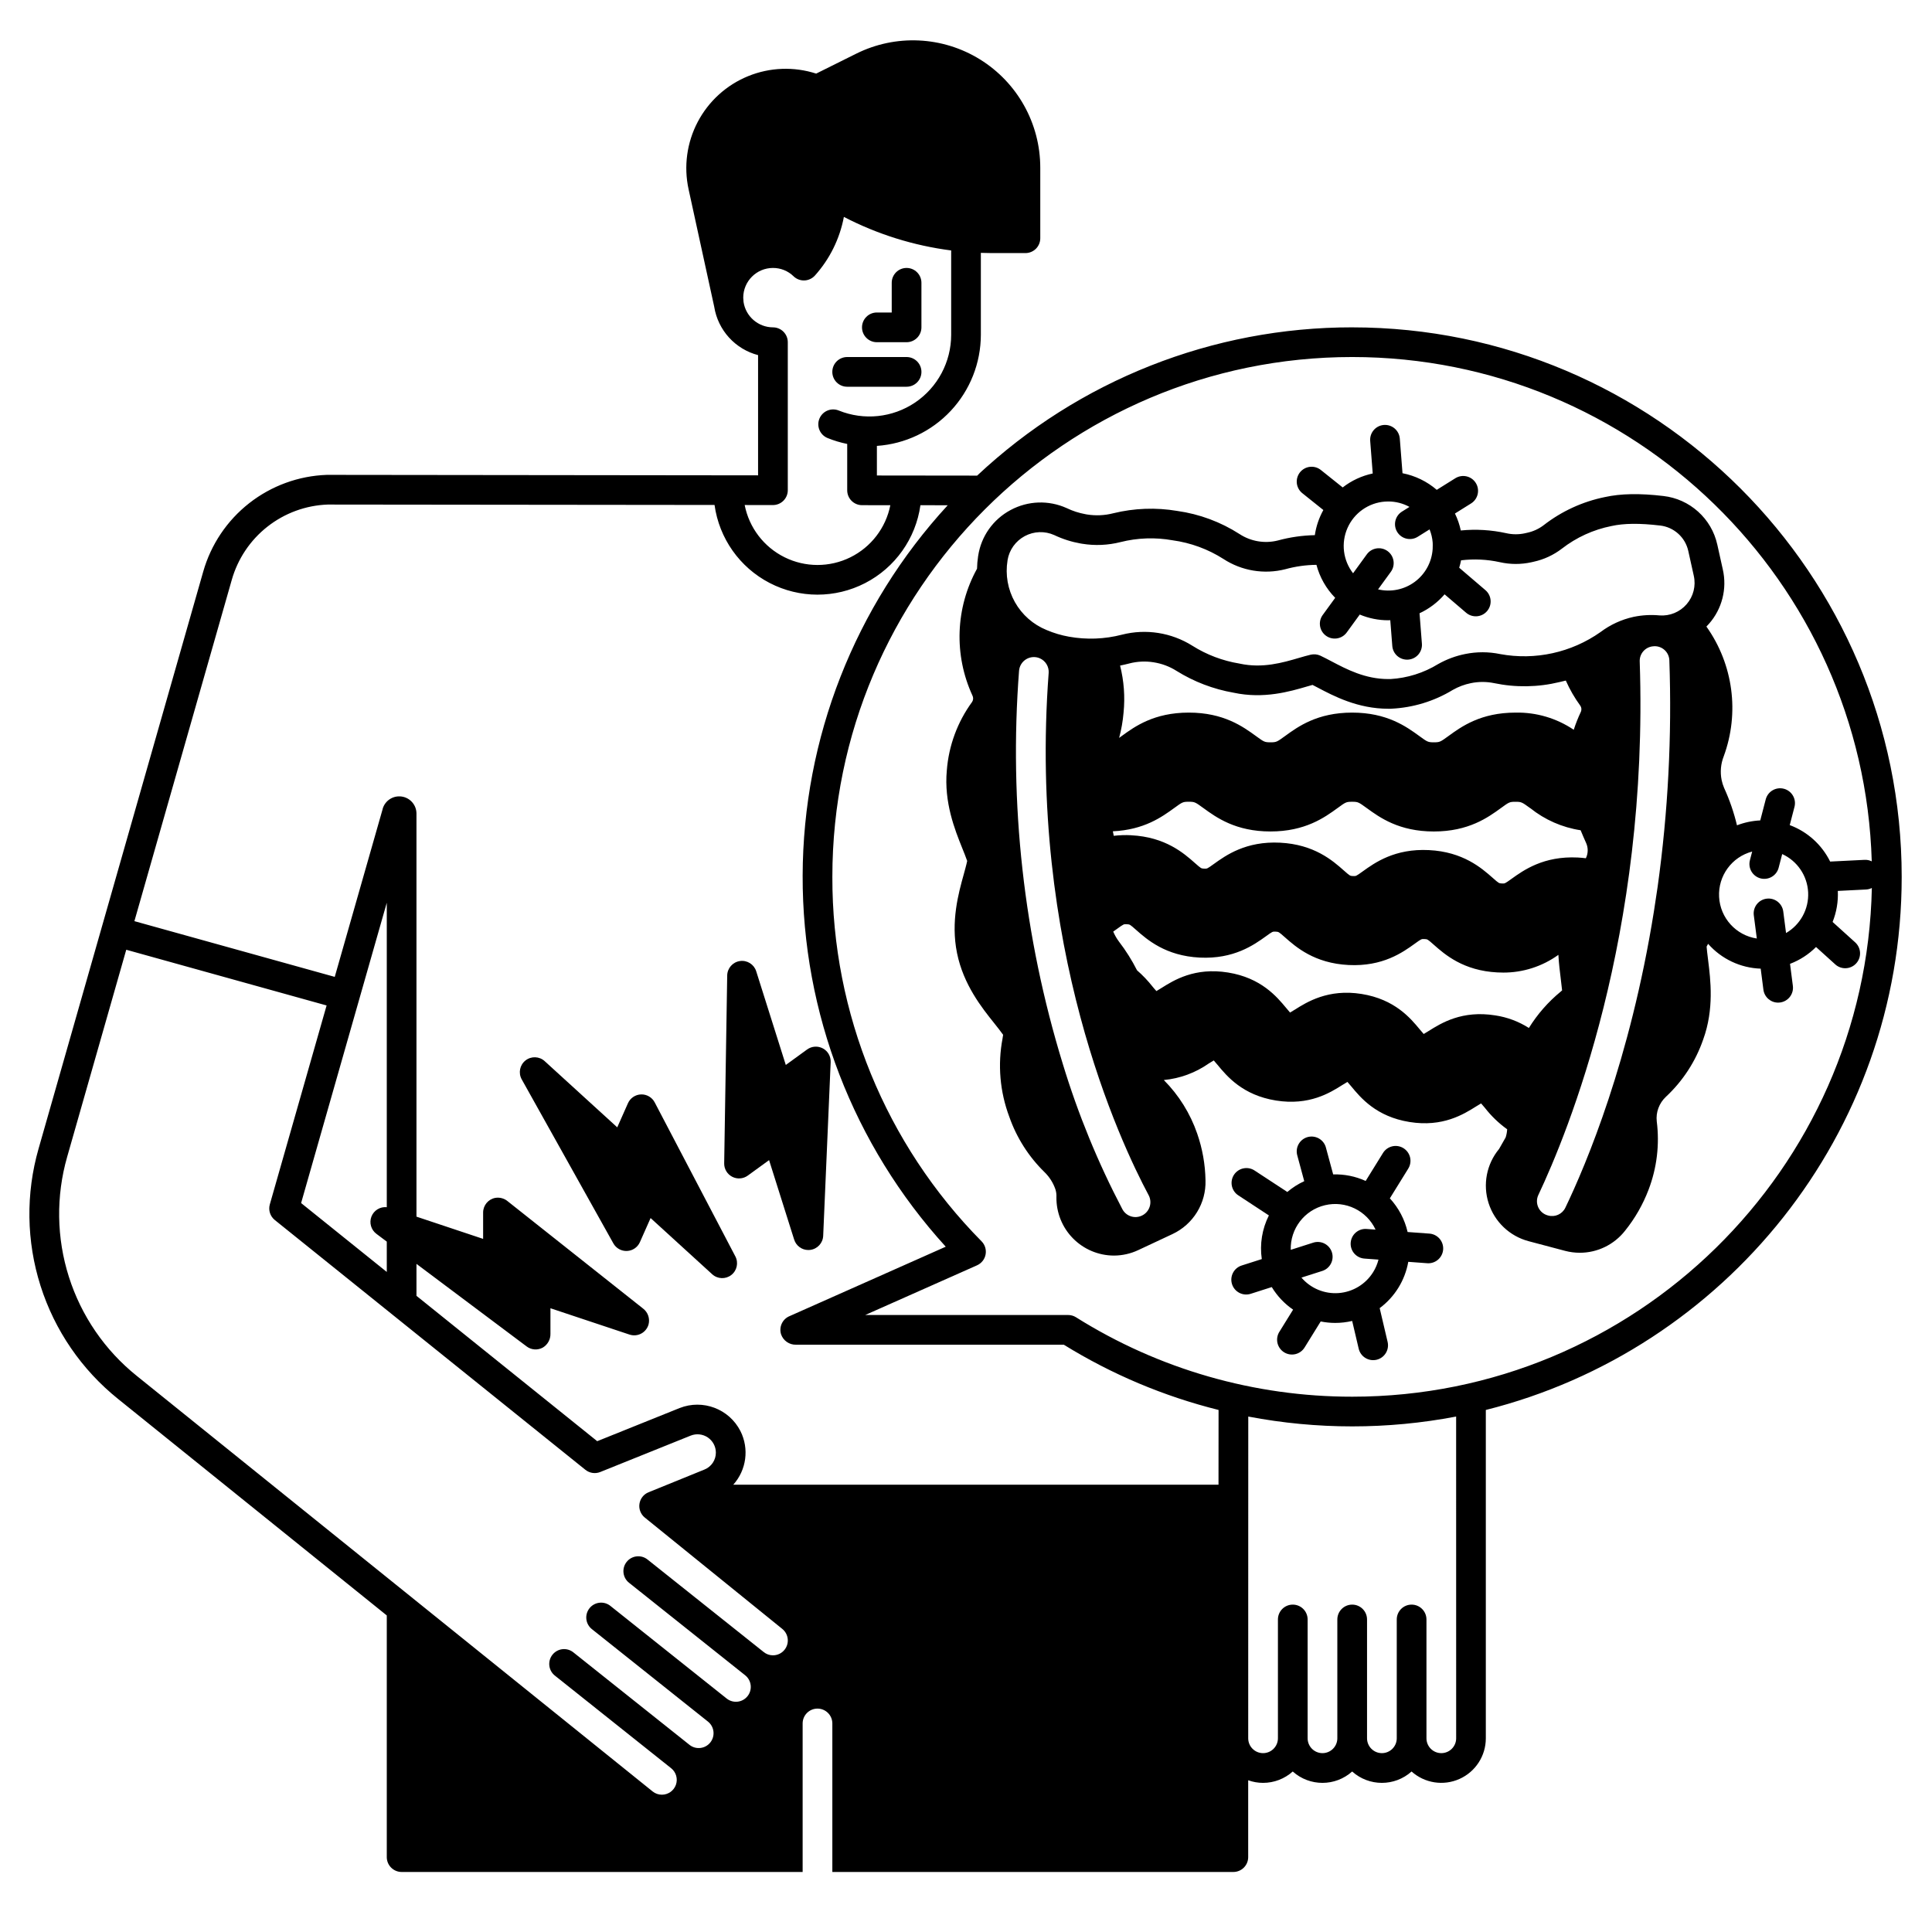 <?xml version="1.0" encoding="UTF-8"?>
<!-- Uploaded to: ICON Repo, www.svgrepo.com, Generator: ICON Repo Mixer Tools -->
<svg fill="#000000" width="800px" height="800px" version="1.1" viewBox="144 144 512 512" xmlns="http://www.w3.org/2000/svg">
 <g>
  <path d="m376.38 234.69h7.871c1.043 0 2.047-0.418 2.785-1.156 0.738-0.734 1.152-1.738 1.152-2.781v-11.809c0-2.172-1.762-3.934-3.938-3.934-2.172 0-3.934 1.762-3.934 3.934v7.871h-3.938c-2.176 0-3.938 1.766-3.938 3.938s1.762 3.938 3.938 3.938z"/>
  <path d="m368.51 246.49h15.742c2.176 0 3.938-1.762 3.938-3.934 0-2.176-1.762-3.938-3.938-3.938h-15.742c-2.176 0-3.938 1.762-3.938 3.938 0 2.172 1.762 3.934 3.938 3.934z"/>
  <path d="m522.82 470.92-5.789-0.426v-0.004c-0.766-3.332-2.391-6.402-4.707-8.918l4.844-7.82h-0.004c0.57-0.887 0.762-1.969 0.531-2.996-0.234-1.031-0.871-1.922-1.77-2.481-0.895-0.555-1.98-0.727-3.004-0.477-1.027 0.25-1.906 0.902-2.449 1.809l-4.555 7.356c-2.699-1.227-5.644-1.82-8.613-1.734l-1.918-7.086h0.004c-0.266-1.02-0.926-1.887-1.832-2.414-0.91-0.527-1.992-0.672-3.008-0.398-1.012 0.277-1.875 0.945-2.394 1.859-0.52 0.914-0.648 1.996-0.363 3.008l1.844 6.824c-1.621 0.742-3.129 1.707-4.484 2.863l-8.66-5.676c-0.871-0.582-1.941-0.789-2.969-0.578-1.027 0.207-1.926 0.82-2.504 1.695-0.574 0.879-0.773 1.949-0.559 2.973 0.219 1.027 0.832 1.922 1.715 2.492l8.09 5.309c-1.801 3.574-2.457 7.613-1.879 11.57l-5.332 1.703c-2.074 0.664-3.215 2.879-2.555 4.949 0.664 2.07 2.879 3.211 4.949 2.551l5.582-1.785c1.438 2.371 3.363 4.41 5.652 5.981l-3.613 5.836v-0.004c-0.57 0.887-0.762 1.969-0.531 3 0.234 1.027 0.871 1.922 1.77 2.477 0.895 0.555 1.98 0.727 3.004 0.477 1.027-0.25 1.91-0.902 2.449-1.809l4.238-6.844c1.258 0.254 2.539 0.383 3.824 0.387 1.52 0 3.035-0.176 4.516-0.523l1.715 7.297c0.227 1.031 0.855 1.926 1.75 2.488 0.891 0.559 1.969 0.742 2.996 0.5 1.027-0.242 1.914-0.883 2.461-1.785 0.547-0.898 0.711-1.98 0.457-3.004l-2.09-8.891c4-2.977 6.707-7.363 7.578-12.273l5.027 0.371c0.098 0.008 0.195 0.012 0.297 0.012h-0.004c2.117-0.004 3.852-1.68 3.93-3.793 0.074-2.113-1.531-3.91-3.644-4.07zm-14.914 10.199c-1.984 3.203-5.379 5.266-9.133 5.555-3.758 0.289-7.426-1.234-9.879-4.098l5.481-1.75c1.004-0.309 1.844-1.008 2.328-1.941 0.488-0.93 0.582-2.016 0.262-3.019-0.32-1-1.027-1.832-1.961-2.309-0.938-0.477-2.027-0.559-3.023-0.23l-5.918 1.891c-0.164-5.59 3.617-10.527 9.059-11.824 5.438-1.297 11.043 1.406 13.418 6.469l-2.34-0.172h-0.004c-1.047-0.09-2.082 0.246-2.883 0.93-0.797 0.684-1.289 1.656-1.367 2.703s0.266 2.082 0.957 2.875c0.691 0.789 1.668 1.273 2.715 1.34l3.695 0.273c-0.297 1.168-0.77 2.285-1.406 3.309z"/>
  <path d="m502.34 230.75c-36.922-0.031-72.465 14.02-99.387 39.293l-26.566-0.031v-7.844c7.469-0.508 14.465-3.832 19.578-9.297 5.113-5.465 7.961-12.668 7.973-20.152v-21.707c0.984 0.039 1.977 0.059 2.973 0.059h8.836c1.043 0 2.047-0.414 2.785-1.152 0.738-0.738 1.152-1.738 1.152-2.785v-18.695c0.004-11.688-6.043-22.543-15.977-28.695-9.938-6.152-22.352-6.727-32.812-1.512l-10.598 5.273c-5.902-1.906-12.285-1.668-18.031 0.676-5.742 2.34-10.473 6.633-13.359 12.125-2.887 5.488-3.746 11.82-2.418 17.879l6.801 31.164h-0.004c0.492 3.023 1.852 5.84 3.914 8.105s4.734 3.883 7.699 4.656v31.863l-114.14-0.129h-0.148c-7.477 0.262-14.676 2.891-20.566 7.504-5.887 4.617-10.16 10.98-12.199 18.18l-43.621 152.88c-3.414 11.91-3.231 24.559 0.523 36.363 3.754 11.805 10.91 22.238 20.574 29.988l71.18 57.348v64.051c0 1.043 0.418 2.043 1.156 2.781 0.738 0.738 1.738 1.152 2.781 1.152h106.27v-39.359c0-2.172 1.762-3.934 3.934-3.934 2.176 0 3.938 1.762 3.938 3.934v39.359h106.27c1.043 0 2.043-0.414 2.781-1.152 0.738-0.738 1.152-1.738 1.152-2.781v-20.371c1.266 0.457 2.594 0.691 3.938 0.691 2.906 0 5.711-1.07 7.871-3.012 4.481 4.016 11.266 4.016 15.746 0 4.481 4.016 11.262 4.016 15.742 0 3.473 3.102 8.441 3.879 12.691 1.977 4.25-1.898 6.988-6.117 6.988-10.773v-87.016c63.242-15.863 110.21-73.18 110.21-141.27 0-80.305-65.328-145.63-145.63-145.63zm-153.5 47.094c1.043 0 2.043-0.414 2.781-1.152 0.738-0.738 1.152-1.738 1.152-2.781v-39.223c0-1.047-0.414-2.047-1.152-2.785-0.738-0.738-1.738-1.152-2.781-1.152-3.898-0.02-7.203-2.867-7.793-6.723-0.023-0.152-0.082-0.938-0.082-1.152v0.004c0.008-4.348 3.527-7.867 7.875-7.871 2.035-0.008 3.992 0.781 5.453 2.199 0.766 0.75 1.809 1.148 2.879 1.113 1.07-0.039 2.082-0.512 2.797-1.309 3.926-4.379 6.578-9.75 7.668-15.531 8.883 4.609 18.508 7.617 28.434 8.891v22.348c-0.004 7.199-3.586 13.926-9.559 17.953-5.973 4.023-13.551 4.816-20.227 2.121-2.016-0.82-4.312 0.145-5.133 2.16-0.82 2.012 0.148 4.309 2.16 5.129 1.684 0.684 3.426 1.207 5.207 1.566v12.289c0 1.043 0.414 2.047 1.152 2.785 0.738 0.738 1.738 1.152 2.781 1.152l7.496 0.012v-0.004c-1.191 6.008-5.113 11.113-10.609 13.82-5.492 2.703-11.934 2.695-17.418-0.023-5.488-2.719-9.398-7.836-10.574-13.844zm3.086 303.34c-0.746 0.945-1.883 1.492-3.086 1.492-0.895 0-1.758-0.305-2.449-0.867l-30.789-24.52c-1.699-1.355-4.176-1.074-5.531 0.625s-1.078 4.176 0.625 5.531l30.785 24.523c1.699 1.355 1.98 3.832 0.625 5.531-1.352 1.703-3.828 1.984-5.531 0.629l-30.785-24.523v-0.004c-0.812-0.664-1.863-0.977-2.906-0.863-1.047 0.113-2.008 0.637-2.66 1.461-0.656 0.824-0.957 1.875-0.832 2.918 0.125 1.047 0.664 1.996 1.496 2.644l30.785 24.523c1.648 1.363 1.902 3.793 0.578 5.473-1.328 1.68-3.75 1.992-5.457 0.703l-0.023-0.02-30.789-24.52v-0.004c-0.816-0.664-1.863-0.977-2.91-0.867-1.047 0.113-2.004 0.641-2.66 1.465-0.656 0.82-0.953 1.871-0.828 2.918 0.125 1.043 0.66 1.996 1.492 2.641l30.785 24.523 0.02 0.016c1.301 1.047 1.801 2.805 1.242 4.379-0.559 1.578-2.055 2.625-3.723 2.621-0.879 0.004-1.734-0.293-2.422-0.84l-136.72-110.14c-8.453-6.781-14.715-15.91-17.996-26.238-3.285-10.332-3.445-21.398-0.461-31.816l15.66-54.887 53.094 14.766-15.047 52.715c-0.434 1.523 0.086 3.156 1.32 4.148l82.312 66.195v-0.004c1.109 0.895 2.613 1.117 3.934 0.586l23.965-9.645h0.004c1.492-0.598 3.188-0.418 4.523 0.48 1.336 0.902 2.141 2.402 2.148 4.016 0.008 1.98-1.195 3.766-3.035 4.5l-14.801 6.016c-1.293 0.523-2.211 1.688-2.414 3.066-0.207 1.379 0.332 2.762 1.414 3.641l36.418 29.492c1.695 1.352 1.98 3.824 0.633 5.523zm-108.18-110.21 2.754 2.066v8.039l-22.703-18.258 22.703-79.586v80.684c-1.754-0.184-3.418 0.832-4.062 2.477-0.641 1.648-0.105 3.519 1.309 4.578zm1.672-112.61-12.707 44.516-53.094-14.766 25.801-90.43c1.582-5.586 4.891-10.531 9.457-14.117 4.566-3.59 10.152-5.641 15.953-5.856l102.53 0.109h0.004c1.227 8.852 6.668 16.559 14.602 20.672 7.934 4.117 17.367 4.129 25.309 0.031 7.945-4.094 13.406-11.789 14.652-20.637l7.231 0.008h0.004c-24.633 26.758-38.352 61.773-38.449 98.145-0.098 36.371 13.434 71.457 37.922 98.348l-41.484 18.441v-0.004c-1.816 0.812-2.746 2.848-2.164 4.754 0.566 1.691 2.168 2.82 3.953 2.785h70.988c12.695 7.848 26.527 13.68 41.008 17.289l-0.016 19.809h-128.59c3.496-3.894 4.25-9.527 1.902-14.203-2.996-5.891-9.98-8.535-16.129-6.109l-21.832 8.781-47.898-38.52v-8.469l29.211 21.891c1.242 0.934 2.922 1.043 4.281 0.285 1.277-0.766 2.047-2.156 2.012-3.641v-6.777l20.961 6.981v-0.004c1.02 0.34 2.137 0.246 3.086-0.258s1.652-1.375 1.949-2.406c0.418-1.57-0.148-3.234-1.438-4.223l-35.91-28.461h0.004c-0.906-0.75-2.094-1.07-3.254-0.879-1.875 0.34-3.234 1.973-3.238 3.879v6.988l-17.664-5.891v-106.81c0-2.281-1.68-4.211-3.938-4.527-2.258-0.316-4.402 1.082-5.027 3.273zm284.48 246.3c0 2.172-1.762 3.934-3.938 3.934-2.172 0-3.934-1.762-3.934-3.934v-31.488c0-2.176-1.762-3.938-3.938-3.938-2.172 0-3.934 1.762-3.934 3.938v31.488c0 2.172-1.766 3.934-3.938 3.934-2.176 0-3.938-1.762-3.938-3.934v-31.488c0-2.176-1.762-3.938-3.934-3.938-2.176 0-3.938 1.762-3.938 3.938v31.488c0 2.172-1.762 3.934-3.938 3.934-2.172 0-3.934-1.762-3.934-3.934v-31.488c0-2.176-1.762-3.938-3.938-3.938-2.172 0-3.934 1.762-3.934 3.938v31.488c0 2.172-1.766 3.934-3.938 3.934s-3.938-1.762-3.938-3.934l0.016-85.266c18.199 3.477 36.891 3.477 55.086 0zm-27.551-90.527c-25.898 0.02-51.273-7.273-73.199-21.051-0.629-0.395-1.355-0.602-2.098-0.598h-53.758l29.629-13.164v-0.004c1.18-0.523 2.031-1.594 2.269-2.859 0.242-1.27-0.152-2.574-1.059-3.496-25.414-25.715-39.633-60.434-39.547-96.59 0-75.965 61.797-137.76 137.76-137.76 74.578 0 135.51 59.562 137.69 133.63v0.02c-0.59-0.293-1.246-0.43-1.902-0.398l-9.121 0.457c-2.207-4.469-6.039-7.93-10.711-9.664l1.27-4.879c0.516-2.094-0.746-4.211-2.832-4.754-2.086-0.543-4.219 0.695-4.789 2.773l-1.461 5.617c-2.113 0.102-4.199 0.539-6.172 1.301v-0.012 0.004c-0.812-3.402-1.953-6.719-3.406-9.898-0.289-0.676-0.512-1.379-0.66-2.098-0.426-2.109-0.23-4.297 0.562-6.297 4.223-11.496 2.516-24.336-4.566-34.332-0.012-0.012-0.02-0.031-0.031-0.039 0.234-0.234 0.453-0.473 0.668-0.719h0.004c3.481-3.941 4.848-9.32 3.672-14.445l-1.465-6.602h-0.004c-0.746-3.356-2.519-6.391-5.074-8.691-2.555-2.301-5.758-3.746-9.172-4.141-6.269-0.746-11.336-0.648-15.52 0.277-5.922 1.199-11.484 3.758-16.254 7.469-1.277 0.969-2.746 1.645-4.312 1.984l-0.648 0.148c-1.633 0.355-3.32 0.344-4.949-0.027-3.945-0.871-8.004-1.113-12.023-0.719h-0.012c-0.332-1.555-0.852-3.062-1.547-4.492l4.273-2.672c1.844-1.152 2.402-3.582 1.25-5.426s-3.582-2.402-5.426-1.25l-4.922 3.074h0.004c-2.594-2.234-5.719-3.754-9.078-4.406l-0.715-9.168c-0.168-2.168-2.062-3.789-4.231-3.621-2.168 0.172-3.789 2.066-3.617 4.234l0.672 8.625c-2.898 0.613-5.621 1.879-7.961 3.699l-5.746-4.594c-0.812-0.668-1.859-0.98-2.906-0.871-1.047 0.113-2.008 0.637-2.664 1.457-0.656 0.824-0.957 1.875-0.836 2.922 0.125 1.043 0.66 1.996 1.492 2.641l5.535 4.43c-1.148 2.066-1.914 4.32-2.258 6.66h-0.016c-3.312 0.07-6.602 0.543-9.801 1.418-3.473 0.867-7.148 0.246-10.145-1.715-4.992-3.207-10.621-5.297-16.5-6.121-5.637-0.957-11.414-0.746-16.965 0.621-2.273 0.582-4.641 0.688-6.957 0.316l-0.422-0.078c-1.723-0.312-3.394-0.855-4.973-1.617-4.762-2.144-10.254-1.953-14.855 0.523-4.617 2.461-7.797 6.953-8.582 12.121-0.012 0.039-0.012 0.078-0.02 0.109-0.168 1.098-0.262 2.207-0.285 3.316-5.723 10.379-6.172 22.859-1.211 33.625 0.125 0.254 0.188 0.539 0.18 0.824 0 0.039-0.012 0.07-0.012 0.098-0.023 0.293-0.125 0.57-0.297 0.809-3.856 5.297-6.164 11.562-6.668 18.098-0.777 8.48 2.137 15.734 4.062 20.535 0.012 0.039 0.027 0.078 0.047 0.117 0.316 0.789 1.004 2.481 1.289 3.344-0.195 0.973-0.719 2.844-0.906 3.531-1.387 4.981-3.492 12.516-1.781 20.91 1.711 8.395 6.613 14.504 9.859 18.566l0.078 0.098c0.562 0.707 1.801 2.262 2.273 2.961-0.039 0.246-0.098 0.59-0.148 0.934l0.004 0.008c-1.332 6.961-0.715 14.156 1.781 20.793 1.938 5.543 5.137 10.566 9.34 14.672 1.297 1.262 2.277 2.805 2.871 4.516 0.223 0.684 0.316 1.398 0.277 2.113-0.051 4.078 1.527 8.008 4.387 10.914s6.762 4.547 10.836 4.562c2.25-0.004 4.465-0.504 6.496-1.465l9.055-4.242c2.684-1.262 4.941-3.281 6.492-5.809 1.555-2.527 2.332-5.453 2.242-8.418-0.07-4.227-0.816-8.41-2.203-12.398-1.84-5.332-4.859-10.18-8.836-14.18l-0.008-0.008c4.285-0.406 8.387-1.918 11.914-4.387 0.336-0.211 0.957-0.602 1.324-0.805 0.289 0.309 0.754 0.875 1.008 1.18 2.481 3 6.633 8.02 15.457 9.438 8.844 1.418 14.352-2.055 17.625-4.121 0.359-0.223 0.961-0.602 1.324-0.801h0.012c0.285 0.305 0.754 0.871 1 1.164 2.477 3.004 6.621 8.035 15.461 9.453 8.812 1.418 14.328-2.051 17.637-4.125 0.332-0.211 0.957-0.602 1.324-0.801 0.285 0.309 0.754 0.875 1.004 1.176v-0.004c1.684 2.168 3.672 4.082 5.902 5.68v0.016c-0.043 0.73-0.176 1.453-0.402 2.148l-1.75 3.07h-0.004c-3.309 4.004-4.348 9.418-2.758 14.363s5.59 8.742 10.613 10.066l9.664 2.559h-0.004c1.27 0.332 2.574 0.5 3.887 0.504 4.688 0 9.113-2.156 12.004-5.848 2.633-3.269 4.731-6.938 6.223-10.863 2.203-5.762 2.949-11.98 2.172-18.105-0.133-1.184 0.012-2.383 0.426-3.5 0.422-1.152 1.109-2.188 2.004-3.023 4.488-4.184 7.879-9.402 9.883-15.203 2.914-8.02 1.949-15.785 1.301-20.988-0.227-1.742-0.355-2.953-0.402-3.602 0.109-0.215 0.246-0.473 0.395-0.746h-0.004c3.539 4.023 8.582 6.406 13.941 6.586l0.719 5.574v-0.004c0.254 1.961 1.922 3.43 3.898 3.434 0.172 0 0.34-0.012 0.508-0.035 1.035-0.133 1.977-0.672 2.613-1.5 0.637-0.824 0.922-1.871 0.789-2.906l-0.754-5.836h-0.004c2.59-0.98 4.941-2.504 6.898-4.465l5.094 4.606v0.004c1.609 1.457 4.102 1.332 5.559-0.281s1.332-4.102-0.281-5.559l-5.981-5.41v-0.004c1.043-2.609 1.512-5.41 1.379-8.219l7.488-0.375c0.531-0.027 1.055-0.164 1.531-0.398-1.562 74.605-62.738 134.81-137.72 134.81zm106.43-127.57 0.797 6.148h-0.004c-5.523-0.84-9.695-5.445-9.992-11.023-0.297-5.578 3.363-10.602 8.766-12.023l-0.59 2.262c-0.277 1.016-0.137 2.098 0.391 3.008 0.527 0.91 1.398 1.574 2.418 1.84 1.016 0.262 2.098 0.109 3.004-0.43 0.902-0.539 1.555-1.414 1.805-2.438l0.93-3.578c4.012 1.836 6.664 5.75 6.875 10.156 0.215 4.402-2.043 8.559-5.856 10.773l-0.738-5.707c-0.281-2.156-2.254-3.68-4.41-3.398-2.156 0.277-3.676 2.25-3.398 4.406zm-26.434-71.312c1.031-0.051 2.039 0.316 2.801 1.016 0.762 0.695 1.211 1.672 1.25 2.703 0.703 20.074-0.336 40.172-3.109 60.066l-0.984 6.496c-6.309 39.457-17.934 67.012-23.469 78.523v-0.004c-0.816 1.703-2.742 2.574-4.562 2.066l-0.109-0.031c-1.109-0.305-2.023-1.086-2.5-2.129-0.48-1.043-0.473-2.246 0.016-3.281 7.773-16.457 29.309-68.766 26.863-141.39v-0.004c-0.082-2.125 1.562-3.914 3.688-4.019zm-160.44 7.117c-5.422 72.422 18.938 124.24 26.496 138.36 0.508 0.953 0.605 2.074 0.262 3.098-0.34 1.027-1.086 1.867-2.066 2.324-1.891 0.895-4.148 0.156-5.144-1.684-6.469-12.316-11.758-25.215-15.801-38.523-10.352-33.691-14.285-69.027-11.594-104.17 0.094-1.273 0.801-2.422 1.895-3.082 1.09-0.66 2.438-0.75 3.609-0.242 1.535 0.676 2.477 2.246 2.344 3.918zm18.93-1.988c0.828-0.168 1.652-0.355 2.481-0.57v-0.004c2.102-0.539 4.293-0.641 6.434-0.293 2.148 0.336 4.207 1.109 6.043 2.273 4.629 2.883 9.77 4.848 15.145 5.785 7.981 1.711 14.918-0.324 19.512-1.672 0.305-0.09 0.836-0.234 1.387-0.395 0.551 0.277 1.082 0.562 1.359 0.707 4.231 2.234 10.629 5.609 18.707 5.609h0.648c0.031 0 0.07-0.012 0.098-0.012v0.004c5.785-0.262 11.41-1.973 16.355-4.981 1.5-0.852 3.129-1.461 4.82-1.801 2.019-0.414 4.102-0.414 6.121 0 5.727 1.195 11.645 1.102 17.328-0.277 0.57-0.129 1.133-0.254 1.684-0.402 1.039 2.348 2.324 4.578 3.836 6.652 0.148 0.207 0.242 0.445 0.277 0.699 0.008 0.035 0.012 0.07 0.008 0.109 0.027 0.309-0.031 0.621-0.168 0.902-0.715 1.52-1.332 3.078-1.848 4.676v0.008-0.004c-4.551-3.07-9.938-4.66-15.426-4.551-9.23 0-14.352 3.715-17.766 6.199-2.18 1.582-2.309 1.672-3.883 1.672-1.574 0-1.703-0.098-3.887-1.688-3.394-2.461-8.52-6.184-17.762-6.184-9.238 0-14.352 3.715-17.766 6.199-2.18 1.582-2.309 1.672-3.883 1.672-1.574 0-1.703-0.098-3.887-1.688-3.394-2.461-8.52-6.184-17.762-6.184-9.238 0-14.352 3.715-17.766 6.199-0.262 0.188-0.484 0.355-0.688 0.504h-0.004c0.586-2.188 0.98-4.422 1.172-6.68 0.422-4.184 0.109-8.414-0.922-12.488zm14.336 37.758c2.164-1.582 2.297-1.672 3.867-1.672 1.574 0 1.711 0.098 3.91 1.699 3.387 2.461 8.508 6.176 17.738 6.176s14.367-3.723 17.777-6.199c2.164-1.582 2.297-1.672 3.867-1.672 1.574 0 1.703 0.098 3.91 1.699 3.387 2.461 8.508 6.176 17.738 6.176s14.367-3.723 17.777-6.199c2.164-1.582 2.297-1.672 3.867-1.672 1.574 0 1.711 0.098 3.906 1.695l0.008-0.012c3.859 3.094 8.461 5.117 13.348 5.863 0.461 1.137 0.93 2.195 1.379 3.207l0.09 0.188h-0.004c0.574 1.289 0.543 2.762-0.078 4.023-0.711-0.09-1.422-0.156-2.141-0.195-9.059-0.445-14.367 3.363-17.59 5.676-1.73 1.242-1.73 1.242-2.512 1.203-0.816-0.043-0.816-0.043-2.461-1.5-2.93-2.578-7.832-6.894-16.879-7.344-9.074-0.457-14.367 3.356-17.57 5.656-1.758 1.262-1.754 1.262-2.559 1.223-0.805-0.039-0.797-0.039-2.441-1.488-2.922-2.582-7.812-6.902-16.883-7.356-9.07-0.453-14.367 3.356-17.574 5.66-1.754 1.258-1.754 1.258-2.551 1.219-0.801-0.039-0.797-0.039-2.441-1.488-2.922-2.582-7.812-6.902-16.891-7.356l0.004-0.008c-1.543-0.082-3.09-0.027-4.625 0.152-0.059-0.395-0.137-0.789-0.234-1.191v-0.008c8.27-0.379 13.02-3.816 16.246-6.156zm-5.707 47.344c-1.242-1.578-2.629-3.035-4.144-4.356l-0.008-0.012h0.004c-1.355-2.676-2.957-5.219-4.781-7.594-0.609-0.816-1.117-1.703-1.516-2.641v-0.008c0.336-0.234 0.656-0.461 0.945-0.668l0.086-0.062c1.75-1.258 1.742-1.262 2.562-1.219 0.82 0.043 0.809 0.039 2.438 1.477 2.926 2.586 7.824 6.914 16.898 7.367 9.039 0.441 14.367-3.367 17.539-5.648 1.758-1.27 1.754-1.27 2.57-1.23 0.816 0.043 0.809 0.039 2.438 1.477 2.926 2.586 7.824 6.914 16.898 7.367 9.074 0.453 14.367-3.367 17.539-5.648 1.758-1.27 1.758-1.27 2.57-1.23 0.812 0.039 0.809 0.039 2.438 1.477 2.926 2.586 7.824 6.914 16.898 7.367 0.492 0.023 0.965 0.035 1.43 0.035l0.012 0.008c5.277 0.031 10.43-1.617 14.711-4.703 0.129 2.352 0.402 4.496 0.629 6.363 0.168 1.328 0.285 2.363 0.355 3.059-0.117 0.109-0.246 0.215-0.375 0.324v0.004c-3.316 2.723-6.16 5.973-8.422 9.621l-0.008 0.008h0.004c-2.703-1.719-5.738-2.856-8.906-3.332-8.828-1.414-14.34 2.051-17.645 4.125-0.336 0.211-0.957 0.602-1.324 0.805-0.285-0.309-0.758-0.875-1.012-1.18-2.481-3-6.633-8.016-15.449-9.43-8.855-1.422-14.562 2.188-17.637 4.125-0.332 0.211-0.953 0.598-1.32 0.801-0.285-0.309-0.754-0.875-1.027-1.211-2.484-2.988-6.644-7.992-15.43-9.402-8.82-1.418-14.34 2.043-17.637 4.117-0.336 0.211-0.957 0.602-1.324 0.805-0.297-0.309-0.762-0.871-1.004-1.156zm134.33-98.398h-0.004c-2.293-0.215-4.602-0.086-6.856 0.383-3.188 0.695-6.184 2.07-8.789 4.035-7.715 5.441-17.305 7.543-26.59 5.828-3.051-0.633-6.195-0.641-9.25-0.02-2.516 0.5-4.938 1.402-7.172 2.664-3.824 2.348-8.168 3.715-12.645 3.977h-0.59c-6.129 0-11.07-2.609-15.027-4.695-1.004-0.531-2.144-1.121-2.981-1.516-0.793-0.355-1.684-0.441-2.531-0.246-0.867 0.195-2.055 0.543-3.129 0.855-4.301 1.258-9.645 2.824-15.684 1.516l-0.129-0.031v0.004c-4.414-0.727-8.641-2.328-12.426-4.715-5.562-3.496-12.312-4.555-18.676-2.93-4.582 1.188-9.367 1.367-14.023 0.531-2.027-0.359-4.008-0.949-5.902-1.754-3.57-1.441-6.539-4.051-8.426-7.402-1.887-3.356-2.578-7.25-1.957-11.047 0-0.031 0.012-0.059 0.012-0.098h-0.004c0.453-2.715 2.141-5.062 4.566-6.359s5.316-1.395 7.824-0.262c2.211 1.051 4.555 1.797 6.965 2.223l0.422 0.07h0.004c3.383 0.551 6.84 0.398 10.164-0.445 4.512-1.137 9.215-1.297 13.797-0.473 4.793 0.656 9.391 2.344 13.469 4.949 4.844 3.156 10.785 4.141 16.383 2.719 2.691-0.746 5.465-1.137 8.258-1.164h0.008-0.004c0.867 3.297 2.582 6.312 4.969 8.746l-3.309 4.547v-0.004c-1.277 1.758-0.891 4.219 0.867 5.5 1.758 1.277 4.219 0.891 5.5-0.867l3.453-4.746c2.387 1 4.949 1.516 7.535 1.516 0.184 0 0.367-0.016 0.551-0.023l0.535 6.832c0.16 2.051 1.867 3.629 3.922 3.629 0.102 0 0.207 0 0.312-0.012h-0.004c1.043-0.078 2.008-0.57 2.688-1.363 0.676-0.793 1.012-1.824 0.93-2.867l-0.629-8.055v0.004c2.547-1.184 4.809-2.894 6.641-5.019l5.707 4.879c1.652 1.414 4.137 1.219 5.551-0.434 1.414-1.652 1.219-4.137-0.434-5.551l-6.953-5.945v0.004c0.199-0.648 0.363-1.305 0.492-1.969h0.02c3.434-0.414 6.91-0.246 10.285 0.5 2.734 0.613 5.574 0.621 8.312 0.02l0.648-0.148c2.703-0.59 5.246-1.77 7.441-3.453 3.852-2.992 8.352-5.047 13.137-6 3.297-0.738 7.508-0.777 12.891-0.137v-0.004c3.668 0.414 6.672 3.109 7.477 6.711l1.465 6.602v0.004c0.602 2.672-0.102 5.469-1.895 7.539-1.789 2.074-4.457 3.172-7.188 2.969zm-60.121-17.586h-0.004c-0.227 3.457-1.965 6.641-4.75 8.699-2.789 2.059-6.344 2.785-9.715 1.984l3.383-4.648v0.004c1.277-1.758 0.891-4.223-0.867-5.5-1.758-1.277-4.223-0.891-5.5 0.867l-3.641 5.012c-2.664-3.426-3.231-8.039-1.473-12.008 1.754-3.969 5.551-6.652 9.879-6.984 0.312-0.023 0.621-0.035 0.93-0.035h-0.004c1.965 0 3.898 0.496 5.617 1.441l-1.988 1.242c-1.844 1.152-2.402 3.582-1.25 5.426s3.582 2.402 5.426 1.25l3.137-1.961c0.449 1.113 0.73 2.293 0.824 3.488 0.016 0.215 0.012 0.422 0.016 0.633z"/>
  <path d="m317.5 436.14c-0.699-1.336-2.106-2.156-3.613-2.109-1.512 0.051-2.859 0.957-3.473 2.34l-2.836 6.387-19.227-17.539v-0.004c-1.426-1.301-3.586-1.375-5.098-0.176-1.512 1.199-1.934 3.316-0.992 5.004l24.285 43.465c0.727 1.301 2.129 2.082 3.617 2.012 1.492-0.066 2.812-0.973 3.418-2.336l2.832-6.387 16.32 14.887 0.004 0.004c1.41 1.289 3.543 1.375 5.055 0.207 1.512-1.164 1.969-3.25 1.082-4.941z"/>
  <path d="m358.22 475.27c0.172 0 0.344-0.012 0.516-0.035 1.895-0.25 3.336-1.824 3.418-3.731l1.984-46.027c0.066-1.508-0.738-2.922-2.066-3.637-1.332-0.715-2.953-0.605-4.176 0.281l-5.652 4.102-7.84-24.824c-0.582-1.844-2.41-2.992-4.32-2.711-1.91 0.277-3.336 1.898-3.367 3.832l-0.801 49.781v-0.004c-0.023 1.492 0.797 2.867 2.121 3.555 1.32 0.688 2.918 0.57 4.125-0.305l5.652-4.102 6.648 21.066h0.004c0.512 1.641 2.031 2.758 3.754 2.758z"/>
 </g>
</svg>